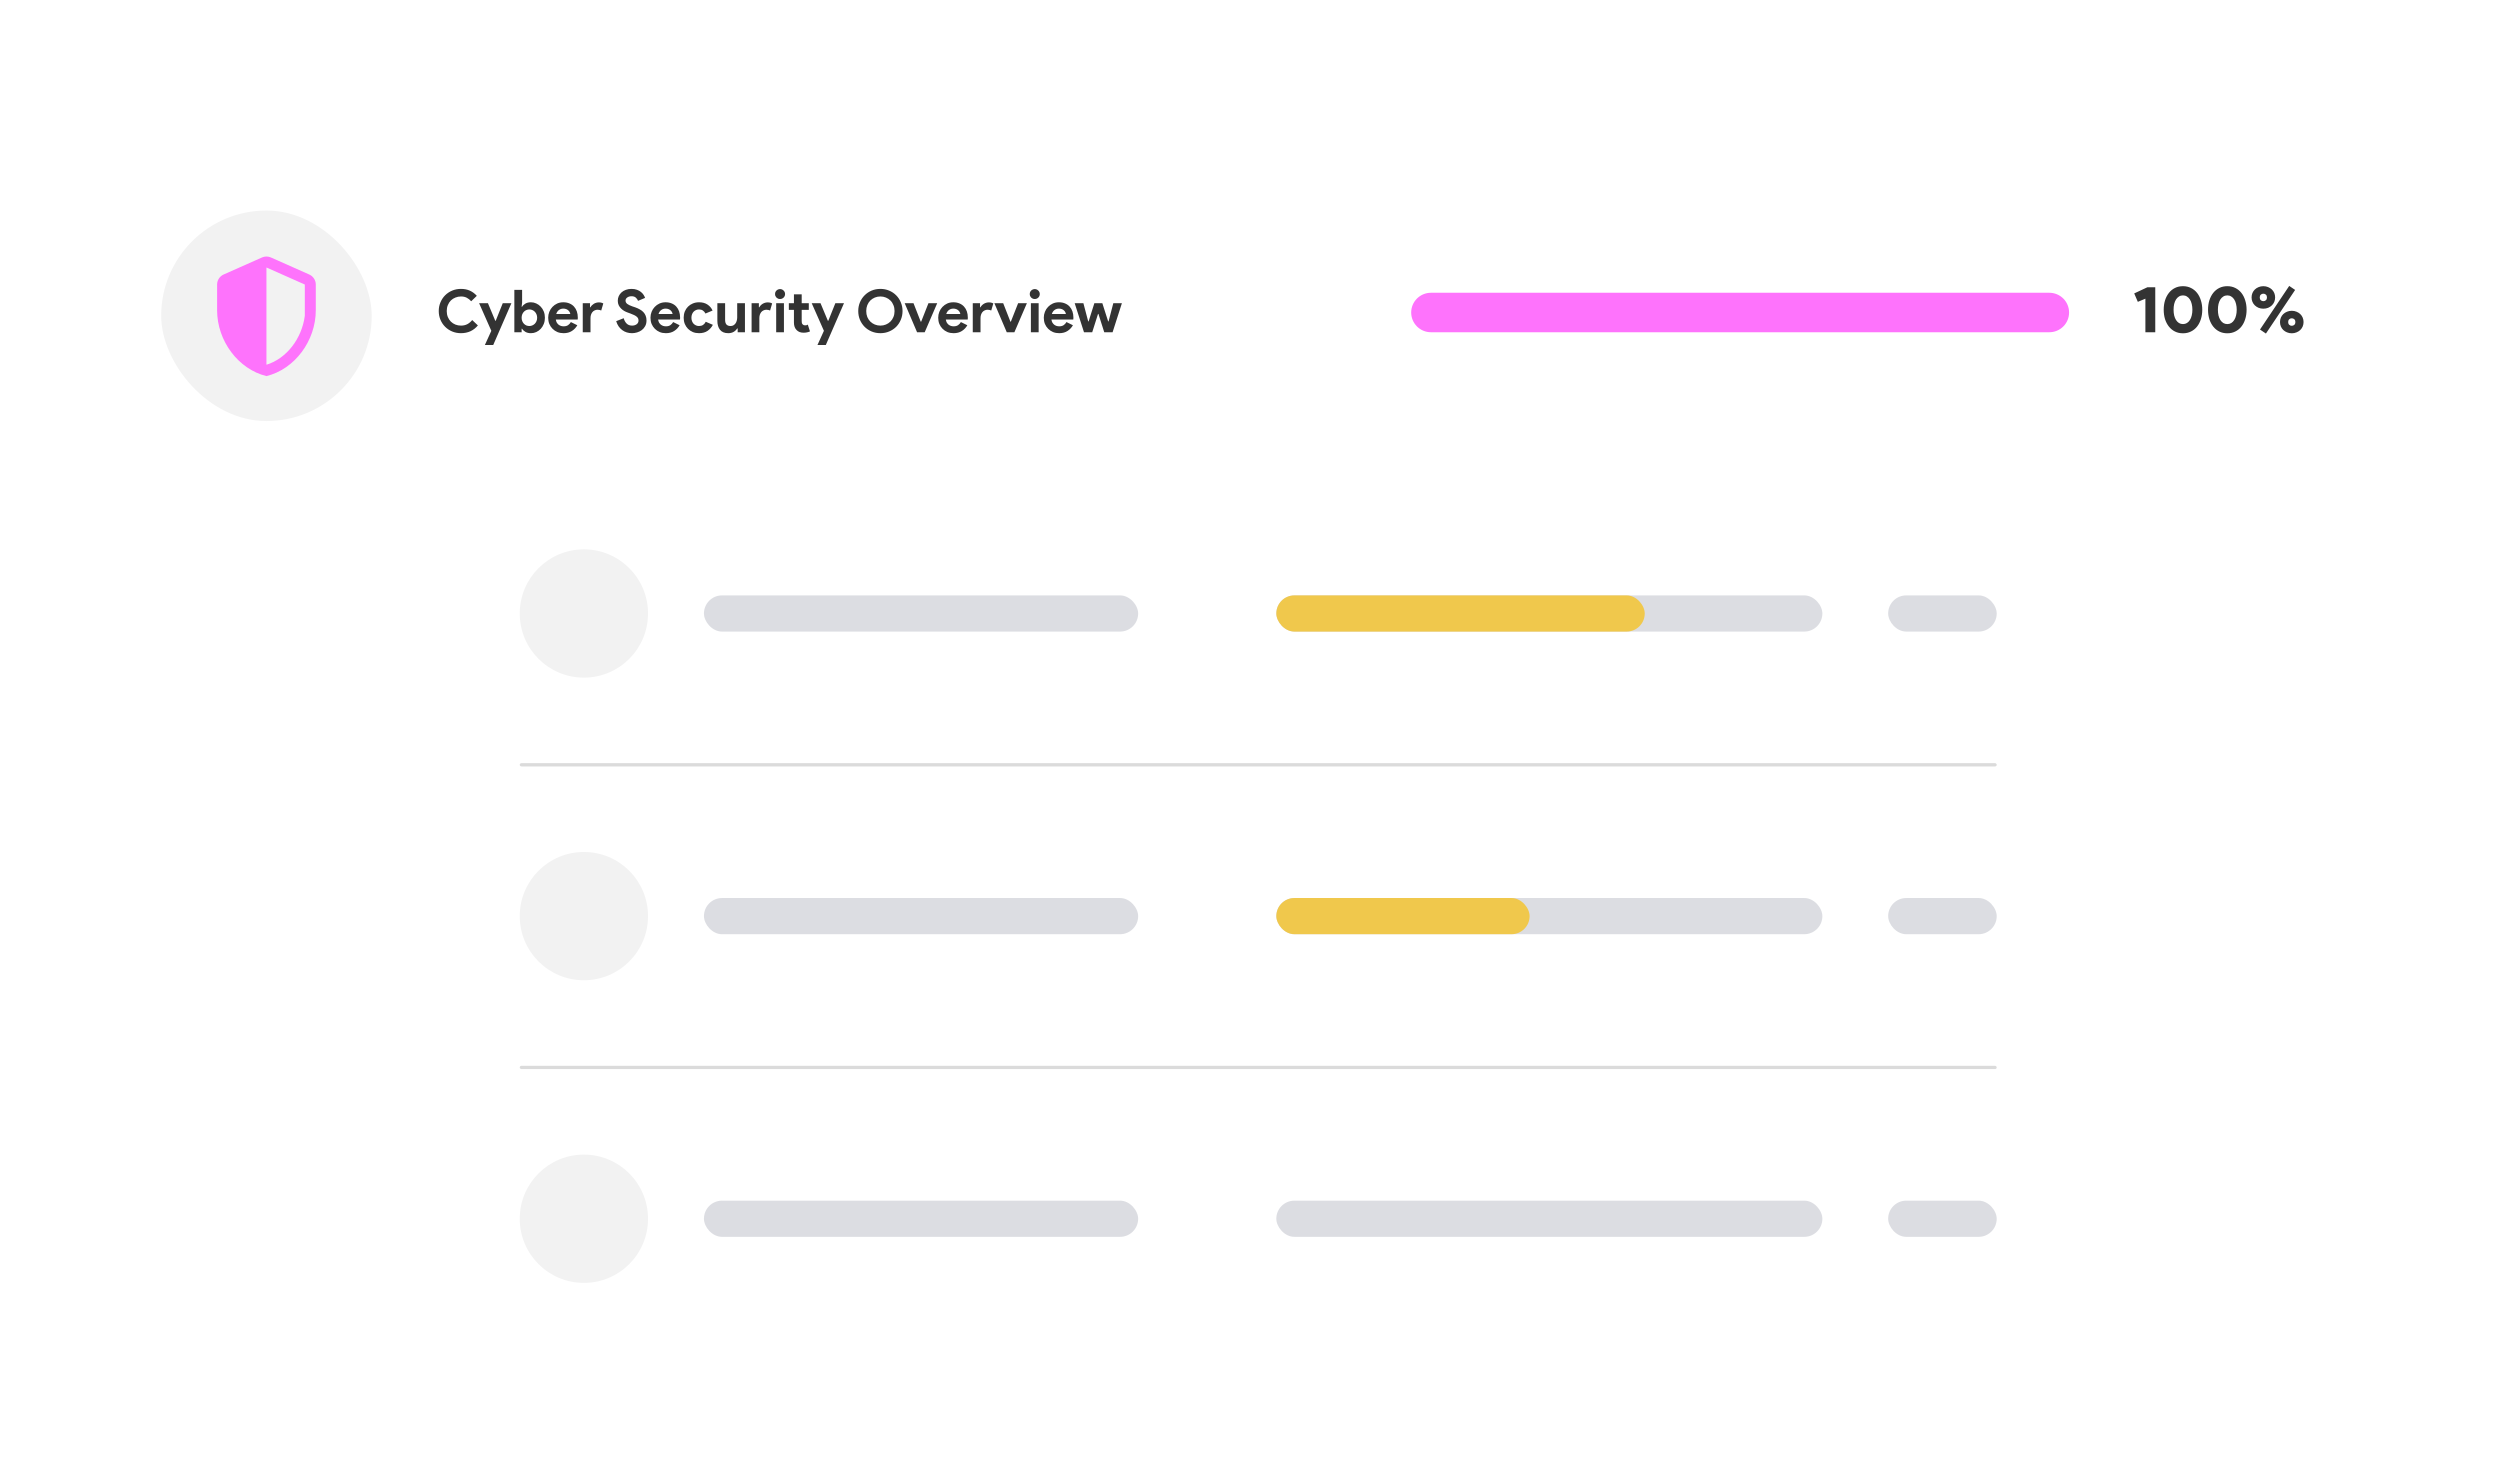 <svg width="760" height="448" viewBox="0 0 760 448" fill="none" xmlns="http://www.w3.org/2000/svg" style="float: right;">
<g filter="url(#filter0_d_5935_12624)">
<rect x="131" y="31" width="500" height="385" rx="12" fill="white"></rect>
<circle cx="177.5" cy="86.5" r="19.5" fill="#F2F2F2"></circle>
<rect x="214" y="81" width="132" height="11" rx="5.5" fill="#77788E" fill-opacity="0.25"></rect>
<rect x="388" y="81" width="166" height="11" rx="5.5" fill="#77788E" fill-opacity="0.25"></rect>
<rect x="388" y="81" width="166" height="11" rx="5.5" fill="#fe73fc"></rect>
<rect x="574" y="81" width="33" height="11" rx="5.5" fill="#77788E" fill-opacity="0.25"></rect>
<rect opacity="0.2" x="158" y="132" width="449" height="1" rx="0.5" fill="#4F4F4F"></rect>
<circle cx="177.5" cy="178.5" r="19.5" fill="#F2F2F2"></circle>
<rect x="214" y="173" width="132" height="11" rx="5.5" fill="#77788E" fill-opacity="0.25"></rect>
<rect x="388" y="173" width="166" height="11" rx="5.5" fill="#77788E" fill-opacity="0.25"></rect>
<rect x="388" y="173" width="112" height="11" rx="5.5" fill="#F0C84C"></rect>
<rect x="574" y="173" width="33" height="11" rx="5.5" fill="#77788E" fill-opacity="0.25"></rect>
<rect opacity="0.2" x="158" y="224" width="449" height="1" rx="0.5" fill="#4F4F4F"></rect>
<circle cx="177.5" cy="270.5" r="19.5" fill="#F2F2F2"></circle>
<rect x="214" y="265" width="132" height="11" rx="5.5" fill="#77788E" fill-opacity="0.25"></rect>
<rect x="388" y="265" width="166" height="11" rx="5.5" fill="#77788E" fill-opacity="0.25"></rect>
<rect x="388" y="265" width="77" height="11" rx="5.5" fill="#F0C84C"></rect>
<rect x="574" y="265" width="33" height="11" rx="5.5" fill="#77788E" fill-opacity="0.25"></rect>
<rect opacity="0.2" x="158" y="316" width="449" height="1" rx="0.5" fill="#4F4F4F"></rect>
<circle cx="177.5" cy="362.5" r="19.5" fill="#F2F2F2"></circle>
<rect x="214" y="357" width="132" height="11" rx="5.5" fill="#77788E" fill-opacity="0.25"></rect>
<rect x="388" y="357" width="166" height="11" rx="5.5" fill="#77788E" fill-opacity="0.25"></rect>
<rect x="574" y="357" width="33" height="11" rx="5.5" fill="#77788E" fill-opacity="0.25"></rect>
</g>
<g filter="url(#filter1_d_5935_12624)">
<rect x="17" y="12" width="726" height="128" rx="24" fill="white"></rect>
<path d="M145.277 78.93C144.641 79.698 143.891 80.286 143.027 80.694C142.163 81.09 141.197 81.288 140.129 81.288C139.169 81.288 138.275 81.114 137.447 80.766C136.631 80.418 135.923 79.944 135.323 79.344C134.723 78.744 134.249 78.036 133.901 77.22C133.553 76.392 133.379 75.504 133.379 74.556C133.379 73.608 133.553 72.726 133.901 71.91C134.249 71.082 134.723 70.368 135.323 69.768C135.923 69.168 136.631 68.694 137.447 68.346C138.275 67.998 139.169 67.824 140.129 67.824C141.161 67.824 142.067 68.004 142.847 68.364C143.639 68.724 144.341 69.246 144.953 69.93L143.243 71.586C142.859 71.142 142.415 70.788 141.911 70.524C141.419 70.26 140.831 70.128 140.147 70.128C139.547 70.128 138.983 70.236 138.455 70.452C137.927 70.656 137.465 70.95 137.069 71.334C136.685 71.718 136.379 72.186 136.151 72.738C135.923 73.278 135.809 73.884 135.809 74.556C135.809 75.228 135.923 75.84 136.151 76.392C136.379 76.932 136.685 77.394 137.069 77.778C137.465 78.162 137.927 78.462 138.455 78.678C138.983 78.882 139.547 78.984 140.147 78.984C140.867 78.984 141.503 78.84 142.055 78.552C142.619 78.252 143.117 77.832 143.549 77.292L145.277 78.93ZM149.36 80.568L145.652 72.18H148.334L150.566 77.526H150.692L152.834 72.18H155.462L149.936 84.888H147.398L149.36 80.568ZM156.362 68.112H158.72V71.982L158.576 73.242H158.72C158.936 72.87 159.272 72.552 159.728 72.288C160.184 72.024 160.748 71.892 161.42 71.892C161.984 71.892 162.518 72.012 163.022 72.252C163.538 72.48 163.988 72.804 164.372 73.224C164.768 73.632 165.08 74.124 165.308 74.7C165.536 75.276 165.65 75.906 165.65 76.59C165.65 77.274 165.536 77.904 165.308 78.48C165.08 79.056 164.768 79.554 164.372 79.974C163.988 80.382 163.538 80.706 163.022 80.946C162.518 81.174 161.984 81.288 161.42 81.288C160.748 81.288 160.184 81.156 159.728 80.892C159.272 80.628 158.936 80.31 158.72 79.938H158.576V81H156.362V68.112ZM160.934 79.11C161.246 79.11 161.54 79.05 161.816 78.93C162.104 78.81 162.356 78.642 162.572 78.426C162.788 78.21 162.962 77.946 163.094 77.634C163.226 77.322 163.292 76.974 163.292 76.59C163.292 76.206 163.226 75.858 163.094 75.546C162.962 75.234 162.788 74.97 162.572 74.754C162.356 74.538 162.104 74.37 161.816 74.25C161.54 74.13 161.246 74.07 160.934 74.07C160.622 74.07 160.322 74.13 160.034 74.25C159.758 74.358 159.512 74.52 159.296 74.736C159.08 74.952 158.906 75.216 158.774 75.528C158.642 75.84 158.576 76.194 158.576 76.59C158.576 76.986 158.642 77.34 158.774 77.652C158.906 77.964 159.08 78.228 159.296 78.444C159.512 78.66 159.758 78.828 160.034 78.948C160.322 79.056 160.622 79.11 160.934 79.11ZM175.506 78.876C175.098 79.596 174.546 80.178 173.85 80.622C173.166 81.066 172.326 81.288 171.33 81.288C170.658 81.288 170.034 81.174 169.458 80.946C168.894 80.706 168.402 80.376 167.982 79.956C167.562 79.536 167.232 79.044 166.992 78.48C166.764 77.904 166.65 77.274 166.65 76.59C166.65 75.954 166.764 75.354 166.992 74.79C167.22 74.214 167.538 73.716 167.946 73.296C168.354 72.864 168.834 72.522 169.386 72.27C169.95 72.018 170.568 71.892 171.24 71.892C171.948 71.892 172.578 72.012 173.13 72.252C173.682 72.48 174.144 72.804 174.516 73.224C174.888 73.632 175.17 74.118 175.362 74.682C175.554 75.246 175.65 75.858 175.65 76.518C175.65 76.602 175.65 76.674 175.65 76.734C175.638 76.806 175.632 76.872 175.632 76.932C175.62 76.992 175.614 77.058 175.614 77.13H168.972C169.02 77.49 169.116 77.802 169.26 78.066C169.416 78.318 169.602 78.534 169.818 78.714C170.046 78.882 170.292 79.008 170.556 79.092C170.82 79.164 171.09 79.2 171.366 79.2C171.906 79.2 172.35 79.08 172.698 78.84C173.058 78.588 173.34 78.276 173.544 77.904L175.506 78.876ZM173.364 75.456C173.352 75.3 173.298 75.126 173.202 74.934C173.118 74.742 172.986 74.562 172.806 74.394C172.638 74.226 172.422 74.088 172.158 73.98C171.906 73.872 171.6 73.818 171.24 73.818C170.736 73.818 170.292 73.962 169.908 74.25C169.524 74.538 169.254 74.94 169.098 75.456H173.364ZM177.156 72.18H179.37V73.404H179.514C179.622 73.188 179.766 72.99 179.946 72.81C180.126 72.63 180.324 72.474 180.54 72.342C180.768 72.21 181.008 72.108 181.26 72.036C181.524 71.964 181.782 71.928 182.034 71.928C182.346 71.928 182.61 71.958 182.826 72.018C183.054 72.078 183.246 72.156 183.402 72.252L182.772 74.394C182.628 74.322 182.466 74.268 182.286 74.232C182.118 74.184 181.908 74.16 181.656 74.16C181.332 74.16 181.038 74.226 180.774 74.358C180.51 74.478 180.282 74.652 180.09 74.88C179.91 75.108 179.766 75.378 179.658 75.69C179.562 75.99 179.514 76.32 179.514 76.68V81H177.156V72.18ZM192.127 81.288C191.575 81.288 191.047 81.21 190.543 81.054C190.039 80.898 189.577 80.664 189.157 80.352C188.737 80.04 188.371 79.662 188.059 79.218C187.747 78.762 187.501 78.234 187.321 77.634L189.607 76.734C189.775 77.382 190.069 77.922 190.489 78.354C190.909 78.774 191.461 78.984 192.145 78.984C192.397 78.984 192.637 78.954 192.865 78.894C193.105 78.822 193.315 78.726 193.495 78.606C193.687 78.474 193.837 78.312 193.945 78.12C194.053 77.928 194.107 77.706 194.107 77.454C194.107 77.214 194.065 76.998 193.981 76.806C193.897 76.614 193.753 76.434 193.549 76.266C193.357 76.098 193.099 75.936 192.775 75.78C192.463 75.624 192.073 75.462 191.605 75.294L190.813 75.006C190.465 74.886 190.111 74.724 189.751 74.52C189.403 74.316 189.085 74.07 188.797 73.782C188.509 73.494 188.269 73.158 188.077 72.774C187.897 72.378 187.807 71.934 187.807 71.442C187.807 70.938 187.903 70.47 188.095 70.038C188.299 69.594 188.581 69.21 188.941 68.886C189.313 68.55 189.751 68.292 190.255 68.112C190.771 67.92 191.341 67.824 191.965 67.824C192.613 67.824 193.171 67.914 193.639 68.094C194.119 68.262 194.521 68.484 194.845 68.76C195.181 69.024 195.451 69.318 195.655 69.642C195.859 69.966 196.009 70.272 196.105 70.56L193.963 71.46C193.843 71.1 193.621 70.776 193.297 70.488C192.985 70.2 192.553 70.056 192.001 70.056C191.473 70.056 191.035 70.182 190.687 70.434C190.339 70.674 190.165 70.992 190.165 71.388C190.165 71.772 190.333 72.102 190.669 72.378C191.005 72.642 191.539 72.9 192.271 73.152L193.081 73.422C193.597 73.602 194.065 73.812 194.485 74.052C194.917 74.28 195.283 74.556 195.583 74.88C195.895 75.204 196.129 75.576 196.285 75.996C196.453 76.404 196.537 76.878 196.537 77.418C196.537 78.09 196.399 78.672 196.123 79.164C195.859 79.644 195.517 80.04 195.097 80.352C194.677 80.664 194.203 80.898 193.675 81.054C193.147 81.21 192.631 81.288 192.127 81.288ZM206.602 78.876C206.194 79.596 205.642 80.178 204.946 80.622C204.262 81.066 203.422 81.288 202.426 81.288C201.754 81.288 201.13 81.174 200.554 80.946C199.99 80.706 199.498 80.376 199.078 79.956C198.658 79.536 198.328 79.044 198.088 78.48C197.86 77.904 197.746 77.274 197.746 76.59C197.746 75.954 197.86 75.354 198.088 74.79C198.316 74.214 198.634 73.716 199.042 73.296C199.45 72.864 199.93 72.522 200.482 72.27C201.046 72.018 201.664 71.892 202.336 71.892C203.044 71.892 203.674 72.012 204.226 72.252C204.778 72.48 205.24 72.804 205.612 73.224C205.984 73.632 206.266 74.118 206.458 74.682C206.65 75.246 206.746 75.858 206.746 76.518C206.746 76.602 206.746 76.674 206.746 76.734C206.734 76.806 206.728 76.872 206.728 76.932C206.716 76.992 206.71 77.058 206.71 77.13H200.068C200.116 77.49 200.212 77.802 200.356 78.066C200.512 78.318 200.698 78.534 200.914 78.714C201.142 78.882 201.388 79.008 201.652 79.092C201.916 79.164 202.186 79.2 202.462 79.2C203.002 79.2 203.446 79.08 203.794 78.84C204.154 78.588 204.436 78.276 204.64 77.904L206.602 78.876ZM204.46 75.456C204.448 75.3 204.394 75.126 204.298 74.934C204.214 74.742 204.082 74.562 203.902 74.394C203.734 74.226 203.518 74.088 203.254 73.98C203.002 73.872 202.696 73.818 202.336 73.818C201.832 73.818 201.388 73.962 201.004 74.25C200.62 74.538 200.35 74.94 200.194 75.456H204.46ZM216.71 78.75C216.326 79.494 215.786 80.106 215.09 80.586C214.406 81.054 213.548 81.288 212.516 81.288C211.832 81.288 211.202 81.174 210.626 80.946C210.062 80.706 209.57 80.376 209.15 79.956C208.742 79.536 208.418 79.044 208.178 78.48C207.95 77.904 207.836 77.274 207.836 76.59C207.836 75.906 207.95 75.276 208.178 74.7C208.418 74.124 208.742 73.632 209.15 73.224C209.57 72.804 210.062 72.48 210.626 72.252C211.202 72.012 211.832 71.892 212.516 71.892C213.536 71.892 214.394 72.126 215.09 72.594C215.786 73.062 216.296 73.668 216.62 74.412L214.46 75.312C214.256 74.904 213.992 74.598 213.668 74.394C213.356 74.178 212.96 74.07 212.48 74.07C212.168 74.07 211.874 74.13 211.598 74.25C211.322 74.37 211.076 74.538 210.86 74.754C210.656 74.97 210.494 75.234 210.374 75.546C210.254 75.858 210.194 76.206 210.194 76.59C210.194 76.974 210.254 77.322 210.374 77.634C210.494 77.946 210.656 78.21 210.86 78.426C211.076 78.642 211.322 78.81 211.598 78.93C211.874 79.05 212.168 79.11 212.48 79.11C212.972 79.11 213.386 79.002 213.722 78.786C214.07 78.558 214.346 78.234 214.55 77.814L216.71 78.75ZM224.251 79.848H224.107C223.831 80.292 223.459 80.646 222.991 80.91C222.523 81.162 221.989 81.288 221.389 81.288C220.273 81.288 219.439 80.946 218.887 80.262C218.347 79.578 218.077 78.666 218.077 77.526V72.18H220.435V77.238C220.435 77.874 220.573 78.348 220.849 78.66C221.137 78.96 221.551 79.11 222.091 79.11C222.415 79.11 222.697 79.044 222.937 78.912C223.189 78.768 223.399 78.582 223.567 78.354C223.747 78.114 223.879 77.838 223.963 77.526C224.059 77.202 224.107 76.86 224.107 76.5V72.18H226.465V81H224.251V79.848ZM228.485 72.18H230.699V73.404H230.843C230.951 73.188 231.095 72.99 231.275 72.81C231.455 72.63 231.653 72.474 231.869 72.342C232.097 72.21 232.337 72.108 232.589 72.036C232.853 71.964 233.111 71.928 233.363 71.928C233.675 71.928 233.939 71.958 234.155 72.018C234.383 72.078 234.575 72.156 234.731 72.252L234.101 74.394C233.957 74.322 233.795 74.268 233.615 74.232C233.447 74.184 233.237 74.16 232.985 74.16C232.661 74.16 232.367 74.226 232.103 74.358C231.839 74.478 231.611 74.652 231.419 74.88C231.239 75.108 231.095 75.378 230.987 75.69C230.891 75.99 230.843 76.32 230.843 76.68V81H228.485V72.18ZM237.129 70.902C236.925 70.902 236.727 70.866 236.535 70.794C236.355 70.71 236.193 70.602 236.049 70.47C235.917 70.326 235.809 70.164 235.725 69.984C235.653 69.804 235.617 69.606 235.617 69.39C235.617 69.174 235.653 68.976 235.725 68.796C235.809 68.616 235.917 68.46 236.049 68.328C236.193 68.184 236.355 68.076 236.535 68.004C236.727 67.92 236.925 67.878 237.129 67.878C237.549 67.878 237.909 68.028 238.209 68.328C238.509 68.616 238.659 68.97 238.659 69.39C238.659 69.81 238.509 70.17 238.209 70.47C237.909 70.758 237.549 70.902 237.129 70.902ZM235.959 81V72.18H238.317V81H235.959ZM241.357 74.196H239.809V72.18H241.357V69.48H243.715V72.18H245.875V74.196H243.715V77.616C243.715 77.82 243.733 78.012 243.769 78.192C243.817 78.36 243.901 78.504 244.021 78.624C244.189 78.816 244.429 78.912 244.741 78.912C244.945 78.912 245.107 78.894 245.227 78.858C245.347 78.81 245.461 78.75 245.569 78.678L246.235 80.748C245.959 80.88 245.659 80.976 245.335 81.036C245.023 81.108 244.675 81.144 244.291 81.144C243.847 81.144 243.445 81.078 243.085 80.946C242.737 80.802 242.443 80.61 242.203 80.37C241.639 79.83 241.357 79.062 241.357 78.066V74.196ZM250.469 80.568L246.761 72.18H249.443L251.675 77.526H251.801L253.943 72.18H256.571L251.045 84.888H248.507L250.469 80.568ZM267.64 81.288C266.68 81.288 265.786 81.114 264.958 80.766C264.142 80.418 263.434 79.944 262.834 79.344C262.234 78.732 261.76 78.018 261.412 77.202C261.076 76.374 260.908 75.492 260.908 74.556C260.908 73.62 261.076 72.744 261.412 71.928C261.76 71.1 262.234 70.386 262.834 69.786C263.434 69.174 264.142 68.694 264.958 68.346C265.786 67.998 266.68 67.824 267.64 67.824C268.6 67.824 269.488 67.998 270.304 68.346C271.132 68.694 271.846 69.174 272.446 69.786C273.046 70.386 273.514 71.1 273.85 71.928C274.198 72.744 274.372 73.62 274.372 74.556C274.372 75.492 274.198 76.374 273.85 77.202C273.514 78.018 273.046 78.732 272.446 79.344C271.846 79.944 271.132 80.418 270.304 80.766C269.488 81.114 268.6 81.288 267.64 81.288ZM267.64 78.984C268.24 78.984 268.798 78.876 269.314 78.66C269.842 78.444 270.298 78.144 270.682 77.76C271.078 77.376 271.384 76.914 271.6 76.374C271.828 75.822 271.942 75.216 271.942 74.556C271.942 73.896 271.828 73.296 271.6 72.756C271.384 72.204 271.078 71.736 270.682 71.352C270.298 70.968 269.842 70.668 269.314 70.452C268.798 70.236 268.24 70.128 267.64 70.128C267.04 70.128 266.476 70.236 265.948 70.452C265.432 70.668 264.976 70.968 264.58 71.352C264.196 71.736 263.89 72.204 263.662 72.756C263.446 73.296 263.338 73.896 263.338 74.556C263.338 75.216 263.446 75.822 263.662 76.374C263.89 76.914 264.196 77.376 264.58 77.76C264.976 78.144 265.432 78.444 265.948 78.66C266.476 78.876 267.04 78.984 267.64 78.984ZM275.027 72.18H277.709L279.905 77.796H280.031L282.245 72.18H284.909L281.111 81H278.789L275.027 72.18ZM294.071 78.876C293.663 79.596 293.111 80.178 292.415 80.622C291.731 81.066 290.891 81.288 289.895 81.288C289.223 81.288 288.599 81.174 288.023 80.946C287.459 80.706 286.967 80.376 286.547 79.956C286.127 79.536 285.797 79.044 285.557 78.48C285.329 77.904 285.215 77.274 285.215 76.59C285.215 75.954 285.329 75.354 285.557 74.79C285.785 74.214 286.103 73.716 286.511 73.296C286.919 72.864 287.399 72.522 287.951 72.27C288.515 72.018 289.133 71.892 289.805 71.892C290.513 71.892 291.143 72.012 291.695 72.252C292.247 72.48 292.709 72.804 293.081 73.224C293.453 73.632 293.735 74.118 293.927 74.682C294.119 75.246 294.215 75.858 294.215 76.518C294.215 76.602 294.215 76.674 294.215 76.734C294.203 76.806 294.197 76.872 294.197 76.932C294.185 76.992 294.179 77.058 294.179 77.13H287.537C287.585 77.49 287.681 77.802 287.825 78.066C287.981 78.318 288.167 78.534 288.383 78.714C288.611 78.882 288.857 79.008 289.121 79.092C289.385 79.164 289.655 79.2 289.931 79.2C290.471 79.2 290.915 79.08 291.263 78.84C291.623 78.588 291.905 78.276 292.109 77.904L294.071 78.876ZM291.929 75.456C291.917 75.3 291.863 75.126 291.767 74.934C291.683 74.742 291.551 74.562 291.371 74.394C291.203 74.226 290.987 74.088 290.723 73.98C290.471 73.872 290.165 73.818 289.805 73.818C289.301 73.818 288.857 73.962 288.473 74.25C288.089 74.538 287.819 74.94 287.663 75.456H291.929ZM295.721 72.18H297.935V73.404H298.079C298.187 73.188 298.331 72.99 298.511 72.81C298.691 72.63 298.889 72.474 299.105 72.342C299.333 72.21 299.573 72.108 299.825 72.036C300.089 71.964 300.347 71.928 300.599 71.928C300.911 71.928 301.175 71.958 301.391 72.018C301.619 72.078 301.811 72.156 301.967 72.252L301.337 74.394C301.193 74.322 301.031 74.268 300.851 74.232C300.683 74.184 300.473 74.16 300.221 74.16C299.897 74.16 299.603 74.226 299.339 74.358C299.075 74.478 298.847 74.652 298.655 74.88C298.475 75.108 298.331 75.378 298.223 75.69C298.127 75.99 298.079 76.32 298.079 76.68V81H295.721V72.18ZM302.291 72.18H304.973L307.169 77.796H307.295L309.509 72.18H312.173L308.375 81H306.053L302.291 72.18ZM314.56 70.902C314.356 70.902 314.158 70.866 313.966 70.794C313.786 70.71 313.624 70.602 313.48 70.47C313.348 70.326 313.24 70.164 313.156 69.984C313.084 69.804 313.048 69.606 313.048 69.39C313.048 69.174 313.084 68.976 313.156 68.796C313.24 68.616 313.348 68.46 313.48 68.328C313.624 68.184 313.786 68.076 313.966 68.004C314.158 67.92 314.356 67.878 314.56 67.878C314.98 67.878 315.34 68.028 315.64 68.328C315.94 68.616 316.09 68.97 316.09 69.39C316.09 69.81 315.94 70.17 315.64 70.47C315.34 70.758 314.98 70.902 314.56 70.902ZM313.39 81V72.18H315.748V81H313.39ZM326.169 78.876C325.761 79.596 325.209 80.178 324.513 80.622C323.829 81.066 322.989 81.288 321.993 81.288C321.321 81.288 320.697 81.174 320.121 80.946C319.557 80.706 319.065 80.376 318.645 79.956C318.225 79.536 317.895 79.044 317.655 78.48C317.427 77.904 317.313 77.274 317.313 76.59C317.313 75.954 317.427 75.354 317.655 74.79C317.883 74.214 318.201 73.716 318.609 73.296C319.017 72.864 319.497 72.522 320.049 72.27C320.613 72.018 321.231 71.892 321.903 71.892C322.611 71.892 323.241 72.012 323.793 72.252C324.345 72.48 324.807 72.804 325.179 73.224C325.551 73.632 325.833 74.118 326.025 74.682C326.217 75.246 326.313 75.858 326.313 76.518C326.313 76.602 326.313 76.674 326.313 76.734C326.301 76.806 326.295 76.872 326.295 76.932C326.283 76.992 326.277 77.058 326.277 77.13H319.635C319.683 77.49 319.779 77.802 319.923 78.066C320.079 78.318 320.265 78.534 320.481 78.714C320.709 78.882 320.955 79.008 321.219 79.092C321.483 79.164 321.753 79.2 322.029 79.2C322.569 79.2 323.013 79.08 323.361 78.84C323.721 78.588 324.003 78.276 324.207 77.904L326.169 78.876ZM324.027 75.456C324.015 75.3 323.961 75.126 323.865 74.934C323.781 74.742 323.649 74.562 323.469 74.394C323.301 74.226 323.085 74.088 322.821 73.98C322.569 73.872 322.263 73.818 321.903 73.818C321.399 73.818 320.955 73.962 320.571 74.25C320.187 74.538 319.917 74.94 319.761 75.456H324.027ZM326.707 72.18H329.353L330.811 77.706H330.937L332.683 72.18H335.113L336.877 77.706H337.003L338.443 72.18H341.053L338.227 81H335.689L333.925 75.438H333.799L332.035 81H329.533L326.707 72.18Z" fill="#333333"></path>
<rect x="49" y="44" width="64" height="64" rx="32" fill="#F2F2F2"></rect>
<path d="M79.65 58.267L67.983 63.45C66.783 63.983 66 65.183 66 66.5V74.333C66 83.583 72.4 92.233 81 94.333C89.6 92.233 96 83.583 96 74.333V66.5C96 65.183 95.217 63.983 94.017 63.45L82.35 58.267C81.5 57.883 80.5 57.883 79.65 58.267ZM92.667 66.5V75.983C91.783 82.85 87.2 88.967 81 90.883V61.317L92.667 66.5Z" fill="#fe73fc"></path>
<path d="M435 75H623" stroke="#fe73fc" stroke-width="12" stroke-linecap="round"></path>
<path d="M652.2 81V70.8L649.9 71.76L648.8 69.2L652.82 67.32H655.2V81H652.2ZM663.627 81.32C662.72 81.32 661.907 81.14 661.187 80.78C660.467 80.42 659.853 79.92 659.347 79.28C658.84 78.64 658.447 77.887 658.167 77.02C657.9 76.14 657.767 75.187 657.767 74.16C657.767 73.133 657.9 72.187 658.167 71.32C658.447 70.44 658.84 69.68 659.347 69.04C659.853 68.4 660.467 67.9 661.187 67.54C661.907 67.18 662.72 67 663.627 67C664.52 67 665.327 67.18 666.047 67.54C666.78 67.9 667.4 68.4 667.907 69.04C668.413 69.68 668.8 70.44 669.067 71.32C669.347 72.187 669.487 73.133 669.487 74.16C669.487 75.187 669.347 76.14 669.067 77.02C668.8 77.887 668.413 78.64 667.907 79.28C667.4 79.92 666.78 80.42 666.047 80.78C665.327 81.14 664.52 81.32 663.627 81.32ZM663.627 78.52C664.08 78.52 664.48 78.413 664.827 78.2C665.187 77.973 665.487 77.667 665.727 77.28C665.98 76.893 666.167 76.433 666.287 75.9C666.42 75.367 666.487 74.787 666.487 74.16C666.487 73.533 666.42 72.953 666.287 72.42C666.167 71.887 665.98 71.427 665.727 71.04C665.487 70.653 665.187 70.353 664.827 70.14C664.48 69.913 664.08 69.8 663.627 69.8C663.173 69.8 662.767 69.913 662.407 70.14C662.06 70.353 661.76 70.653 661.507 71.04C661.267 71.427 661.08 71.887 660.947 72.42C660.827 72.953 660.767 73.533 660.767 74.16C660.767 74.787 660.827 75.367 660.947 75.9C661.08 76.433 661.267 76.893 661.507 77.28C661.76 77.667 662.06 77.973 662.407 78.2C662.767 78.413 663.173 78.52 663.627 78.52ZM677.103 81.32C676.197 81.32 675.383 81.14 674.663 80.78C673.943 80.42 673.33 79.92 672.823 79.28C672.317 78.64 671.923 77.887 671.643 77.02C671.377 76.14 671.243 75.187 671.243 74.16C671.243 73.133 671.377 72.187 671.643 71.32C671.923 70.44 672.317 69.68 672.823 69.04C673.33 68.4 673.943 67.9 674.663 67.54C675.383 67.18 676.197 67 677.103 67C677.997 67 678.803 67.18 679.523 67.54C680.257 67.9 680.877 68.4 681.383 69.04C681.89 69.68 682.277 70.44 682.543 71.32C682.823 72.187 682.963 73.133 682.963 74.16C682.963 75.187 682.823 76.14 682.543 77.02C682.277 77.887 681.89 78.64 681.383 79.28C680.877 79.92 680.257 80.42 679.523 80.78C678.803 81.14 677.997 81.32 677.103 81.32ZM677.103 78.52C677.557 78.52 677.957 78.413 678.303 78.2C678.663 77.973 678.963 77.667 679.203 77.28C679.457 76.893 679.643 76.433 679.763 75.9C679.897 75.367 679.963 74.787 679.963 74.16C679.963 73.533 679.897 72.953 679.763 72.42C679.643 71.887 679.457 71.427 679.203 71.04C678.963 70.653 678.663 70.353 678.303 70.14C677.957 69.913 677.557 69.8 677.103 69.8C676.65 69.8 676.243 69.913 675.883 70.14C675.537 70.353 675.237 70.653 674.983 71.04C674.743 71.427 674.557 71.887 674.423 72.42C674.303 72.953 674.243 73.533 674.243 74.16C674.243 74.787 674.303 75.367 674.423 75.9C674.557 76.433 674.743 76.893 674.983 77.28C675.237 77.667 675.537 77.973 675.883 78.2C676.243 78.413 676.65 78.52 677.103 78.52ZM687.04 80.18L695.92 66.92L697.72 68.14L688.84 81.4L687.04 80.18ZM688.06 73.84C687.54 73.84 687.06 73.753 686.62 73.58C686.18 73.393 685.8 73.147 685.48 72.84C685.16 72.533 684.913 72.173 684.74 71.76C684.567 71.347 684.48 70.9 684.48 70.42C684.48 69.94 684.567 69.493 684.74 69.08C684.913 68.667 685.16 68.307 685.48 68C685.8 67.693 686.18 67.453 686.62 67.28C687.06 67.093 687.54 67 688.06 67C688.58 67 689.06 67.093 689.5 67.28C689.94 67.453 690.32 67.693 690.64 68C690.96 68.307 691.207 68.667 691.38 69.08C691.553 69.493 691.64 69.94 691.64 70.42C691.64 70.9 691.553 71.347 691.38 71.76C691.207 72.173 690.96 72.533 690.64 72.84C690.32 73.147 689.94 73.393 689.5 73.58C689.06 73.753 688.58 73.84 688.06 73.84ZM688.06 71.56C688.367 71.56 688.627 71.46 688.84 71.26C689.053 71.06 689.16 70.78 689.16 70.42C689.16 70.06 689.053 69.78 688.84 69.58C688.627 69.38 688.367 69.28 688.06 69.28C687.753 69.28 687.493 69.38 687.28 69.58C687.067 69.78 686.96 70.06 686.96 70.42C686.96 70.78 687.067 71.06 687.28 71.26C687.493 71.46 687.753 71.56 688.06 71.56ZM696.7 81.32C696.18 81.32 695.7 81.227 695.26 81.04C694.82 80.867 694.44 80.627 694.12 80.32C693.8 80.013 693.553 79.653 693.38 79.24C693.207 78.827 693.12 78.38 693.12 77.9C693.12 77.42 693.207 76.973 693.38 76.56C693.553 76.147 693.8 75.787 694.12 75.48C694.44 75.173 694.82 74.933 695.26 74.76C695.7 74.573 696.18 74.48 696.7 74.48C697.22 74.48 697.7 74.573 698.14 74.76C698.58 74.933 698.96 75.173 699.28 75.48C699.6 75.787 699.847 76.147 700.02 76.56C700.193 76.973 700.28 77.42 700.28 77.9C700.28 78.38 700.193 78.827 700.02 79.24C699.847 79.653 699.6 80.013 699.28 80.32C698.96 80.627 698.58 80.867 698.14 81.04C697.7 81.227 697.22 81.32 696.7 81.32ZM696.7 79.04C697.007 79.04 697.267 78.94 697.48 78.74C697.693 78.54 697.8 78.26 697.8 77.9C697.8 77.54 697.693 77.26 697.48 77.06C697.267 76.86 697.007 76.76 696.7 76.76C696.393 76.76 696.133 76.86 695.92 77.06C695.707 77.26 695.6 77.54 695.6 77.9C695.6 78.26 695.707 78.54 695.92 78.74C696.133 78.94 696.393 79.04 696.7 79.04Z" fill="#333333"></path>
</g>
<defs>
<filter id="filter0_d_5935_12624" x="107" y="15" width="548" height="433" filterUnits="userSpaceOnUse" color-interpolation-filters="sRGB">
<feFlood flood-opacity="0" result="BackgroundImageFix"></feFlood>
<feColorMatrix in="SourceAlpha" type="matrix" values="0 0 0 0 0 0 0 0 0 0 0 0 0 0 0 0 0 0 127 0" result="hardAlpha"></feColorMatrix>
<feOffset dy="8"></feOffset>
<feGaussianBlur stdDeviation="12"></feGaussianBlur>
<feColorMatrix type="matrix" values="0 0 0 0 0 0 0 0 0 0 0 0 0 0 0 0 0 0 0.07 0"></feColorMatrix>
<feBlend mode="normal" in2="BackgroundImageFix" result="effect1_dropShadow_5935_12624"></feBlend>
<feBlend mode="normal" in="SourceGraphic" in2="effect1_dropShadow_5935_12624" result="shape"></feBlend>
</filter>
<filter id="filter1_d_5935_12624" x="-15" y="0" width="790" height="192" filterUnits="userSpaceOnUse" color-interpolation-filters="sRGB">
<feFlood flood-opacity="0" result="BackgroundImageFix"></feFlood>
<feColorMatrix in="SourceAlpha" type="matrix" values="0 0 0 0 0 0 0 0 0 0 0 0 0 0 0 0 0 0 127 0" result="hardAlpha"></feColorMatrix>
<feOffset dy="20"></feOffset>
<feGaussianBlur stdDeviation="16"></feGaussianBlur>
<feColorMatrix type="matrix" values="0 0 0 0 0 0 0 0 0 0 0 0 0 0 0 0 0 0 0.1 0"></feColorMatrix>
<feBlend mode="normal" in2="BackgroundImageFix" result="effect1_dropShadow_5935_12624"></feBlend>
<feBlend mode="normal" in="SourceGraphic" in2="effect1_dropShadow_5935_12624" result="shape"></feBlend>
</filter>
</defs>
</svg>
